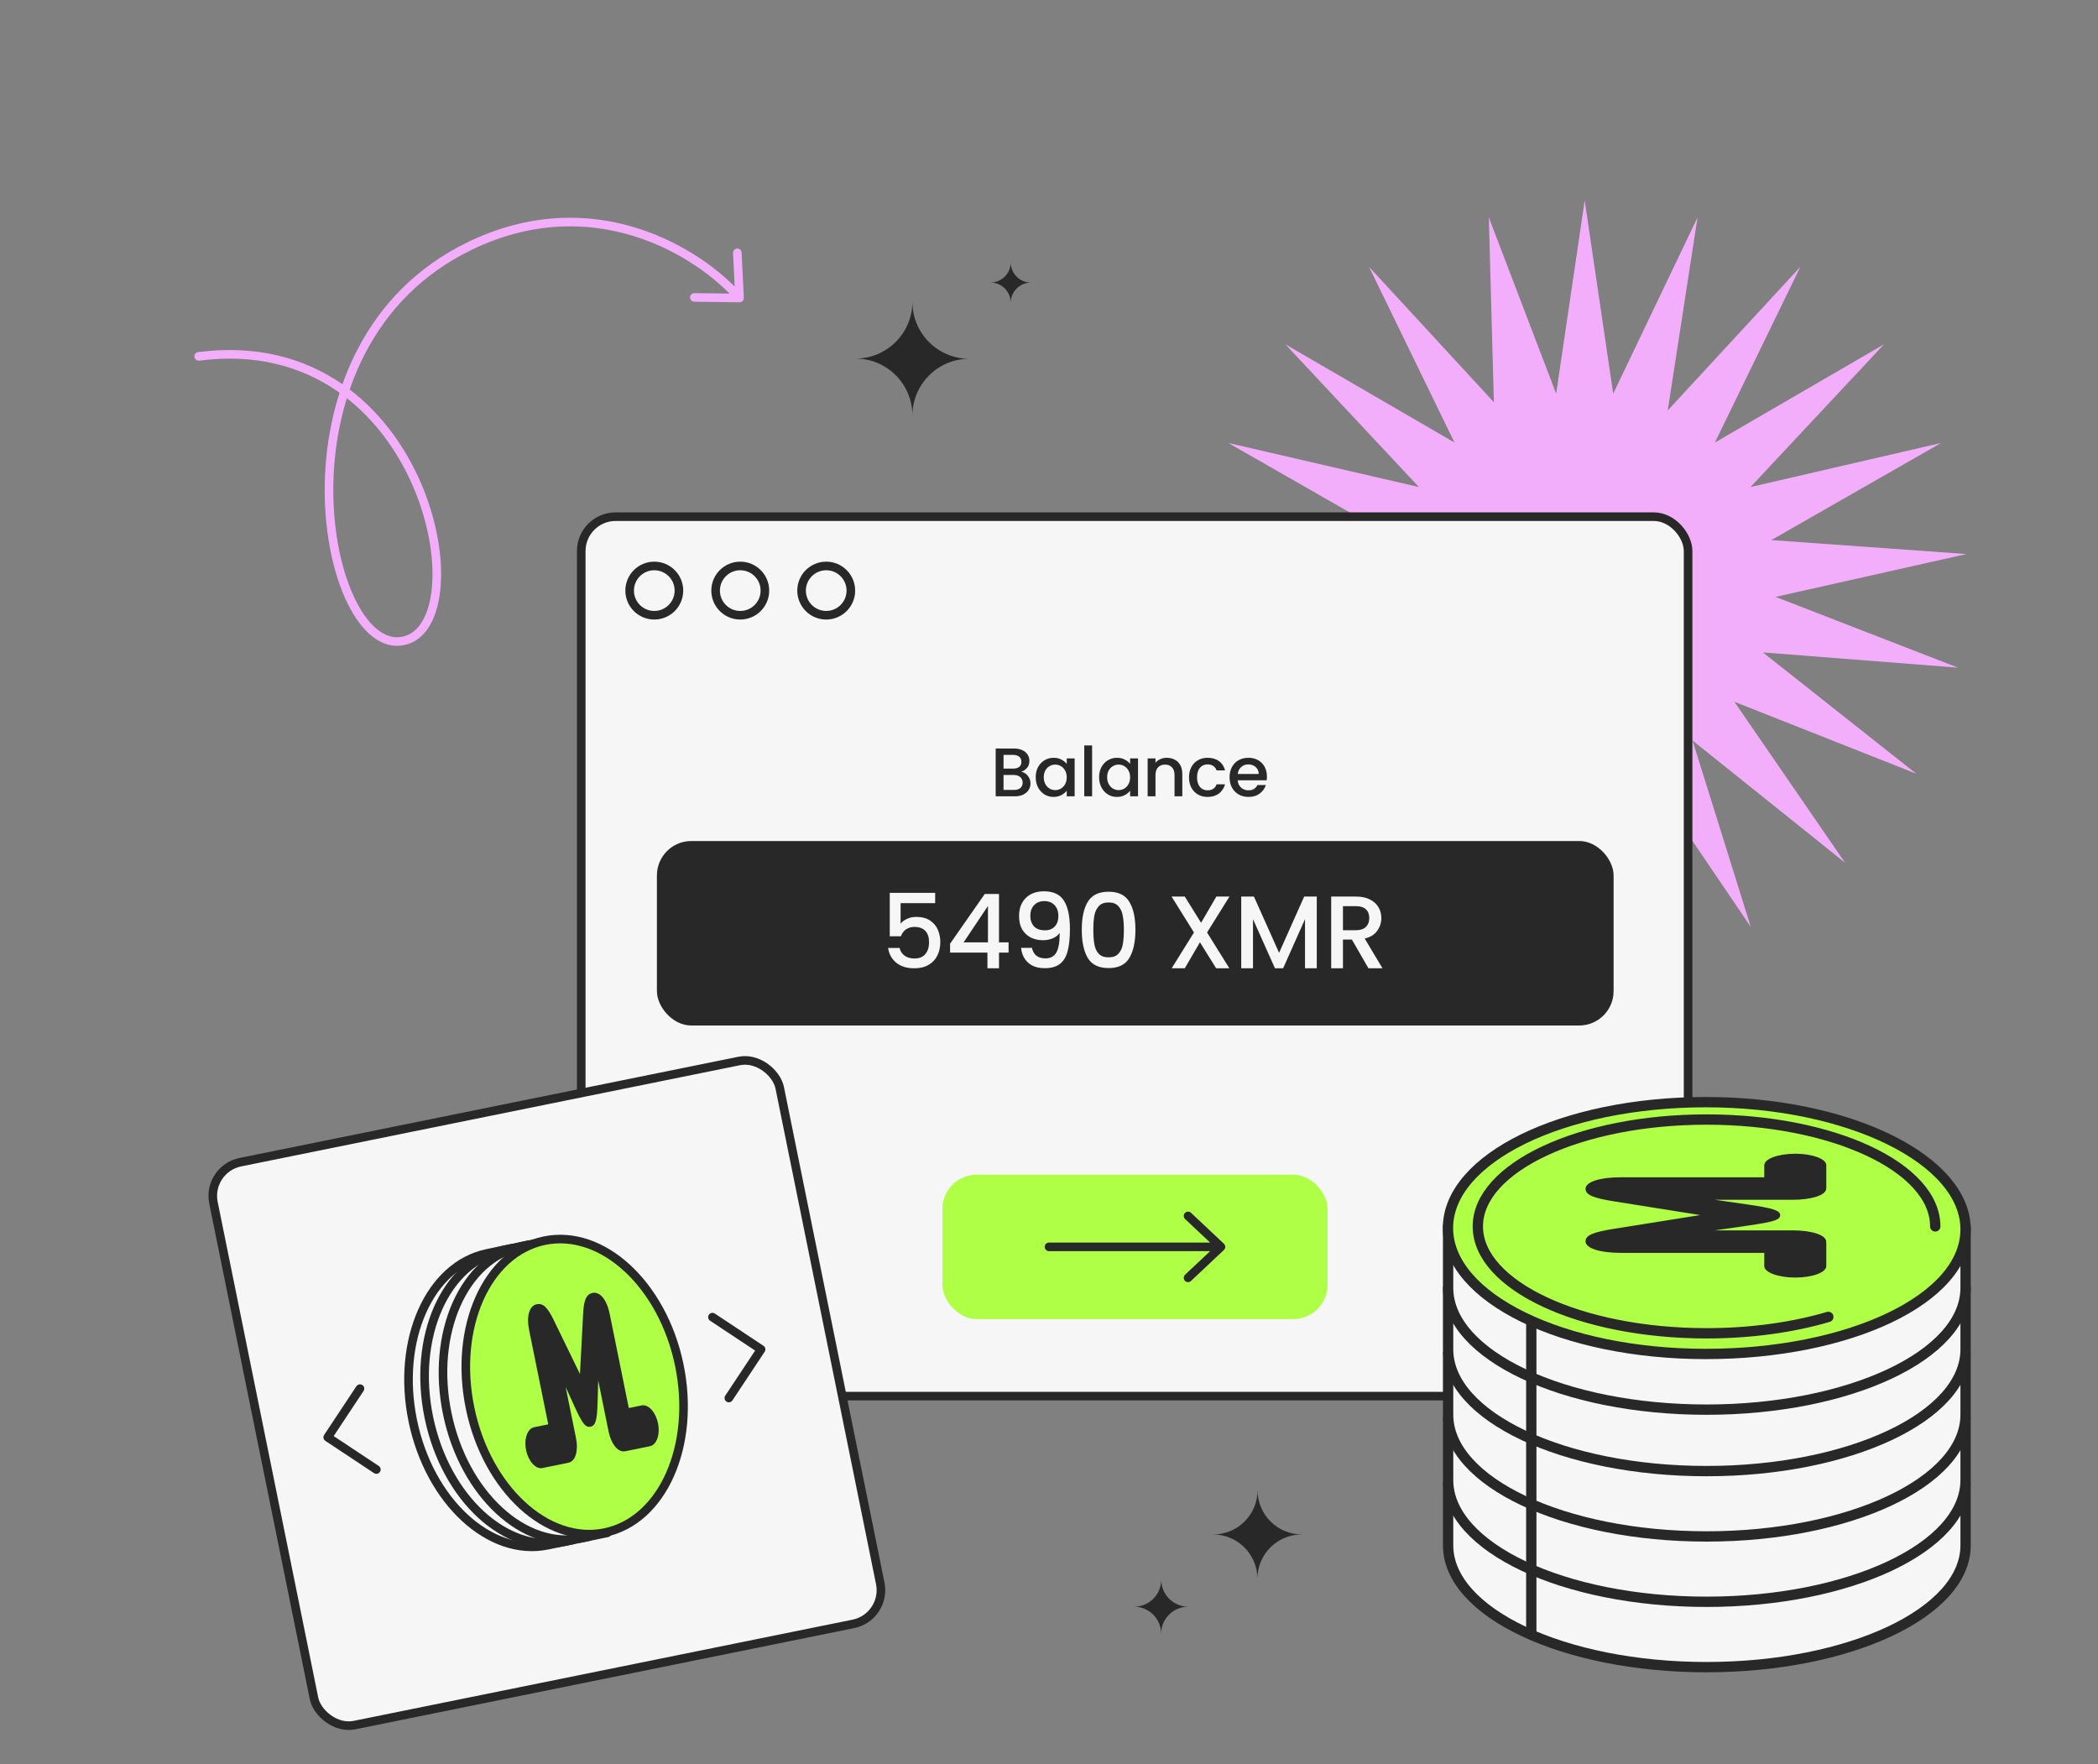<?xml version="1.0" encoding="UTF-8"?> <svg xmlns="http://www.w3.org/2000/svg" width="610" height="513" viewBox="0 0 610 513" fill="none"><rect x="0" y="0" width="610" height="513" fill="#808080" stroke="none"/><path d="M460.754 58.273L469.049 114.454L493.564 63.21L484.902 119.335L523.458 77.581L498.61 128.665L547.781 100.111L508.954 141.613L564.371 128.797L515.015 157.03L571.754 161.089L516.254 173.545L569.275 194.12L512.563 189.692L557.152 224.954L504.268 204.035L536.465 250.851L492.106 215.3L509.05 269.51L477.159 222.485L477.344 279.273L460.754 224.954L444.164 279.273L444.349 222.485L412.458 269.51L429.402 215.3L385.043 250.851L417.241 204.035L364.356 224.954L408.946 189.692L352.233 194.12L405.254 173.545L349.754 161.089L406.494 157.03L357.137 128.797L412.555 141.613L373.727 100.111L422.898 128.665L398.05 77.581L434.349 116.946L432.882 63.21L452.459 114.454L460.754 58.273Z" fill="#F2AEFB"></path><path d="M304.766 361.739H355.141M355.141 361.739L345.495 371.386M355.141 361.739L345.495 352.093" stroke="#F6F6F6" stroke-width="2.5" stroke-linecap="round" stroke-linejoin="round"></path><rect x="169" y="150.222" width="321.817" height="255.707" rx="10" fill="#F6F6F6" stroke="#282829" stroke-width="2.5" stroke-linecap="round" stroke-linejoin="round"></rect><path d="M296.94 224.39C297.687 224.523 298.32 224.916 298.84 225.57C299.36 226.223 299.62 226.963 299.62 227.79C299.62 228.496 299.433 229.136 299.06 229.71C298.7 230.27 298.173 230.716 297.48 231.05C296.787 231.37 295.98 231.53 295.06 231.53H289.5V217.63H294.8C295.747 217.63 296.56 217.79 297.24 218.11C297.92 218.43 298.433 218.863 298.78 219.41C299.127 219.943 299.3 220.543 299.3 221.21C299.3 222.01 299.087 222.676 298.66 223.21C298.233 223.743 297.66 224.136 296.94 224.39ZM291.78 223.47H294.6C295.347 223.47 295.927 223.303 296.34 222.97C296.767 222.623 296.98 222.13 296.98 221.49C296.98 220.863 296.767 220.376 296.34 220.03C295.927 219.67 295.347 219.49 294.6 219.49H291.78V223.47ZM294.86 229.67C295.633 229.67 296.24 229.483 296.68 229.11C297.12 228.736 297.34 228.216 297.34 227.55C297.34 226.87 297.107 226.33 296.64 225.93C296.173 225.53 295.553 225.33 294.78 225.33H291.78V229.67H294.86ZM301.138 225.97C301.138 224.863 301.364 223.883 301.818 223.03C302.284 222.176 302.911 221.516 303.698 221.05C304.498 220.57 305.378 220.33 306.338 220.33C307.204 220.33 307.958 220.503 308.598 220.85C309.251 221.183 309.771 221.603 310.158 222.11V220.51H312.458V231.53H310.158V229.89C309.771 230.41 309.244 230.843 308.578 231.19C307.911 231.536 307.151 231.71 306.298 231.71C305.351 231.71 304.484 231.47 303.698 230.99C302.911 230.496 302.284 229.816 301.818 228.95C301.364 228.07 301.138 227.076 301.138 225.97ZM310.158 226.01C310.158 225.25 309.998 224.59 309.678 224.03C309.371 223.47 308.964 223.043 308.458 222.75C307.951 222.456 307.404 222.31 306.818 222.31C306.231 222.31 305.684 222.456 305.178 222.75C304.671 223.03 304.258 223.45 303.938 224.01C303.631 224.556 303.478 225.21 303.478 225.97C303.478 226.73 303.631 227.396 303.938 227.97C304.258 228.543 304.671 228.983 305.178 229.29C305.698 229.583 306.244 229.73 306.818 229.73C307.404 229.73 307.951 229.583 308.458 229.29C308.964 228.996 309.371 228.57 309.678 228.01C309.998 227.436 310.158 226.77 310.158 226.01ZM317.532 216.73V231.53H315.252V216.73H317.532ZM319.566 225.97C319.566 224.863 319.792 223.883 320.246 223.03C320.712 222.176 321.339 221.516 322.126 221.05C322.926 220.57 323.806 220.33 324.766 220.33C325.632 220.33 326.386 220.503 327.026 220.85C327.679 221.183 328.199 221.603 328.586 222.11V220.51H330.886V231.53H328.586V229.89C328.199 230.41 327.672 230.843 327.006 231.19C326.339 231.536 325.579 231.71 324.726 231.71C323.779 231.71 322.912 231.47 322.126 230.99C321.339 230.496 320.712 229.816 320.246 228.95C319.792 228.07 319.566 227.076 319.566 225.97ZM328.586 226.01C328.586 225.25 328.426 224.59 328.106 224.03C327.799 223.47 327.392 223.043 326.886 222.75C326.379 222.456 325.832 222.31 325.246 222.31C324.659 222.31 324.112 222.456 323.606 222.75C323.099 223.03 322.686 223.45 322.366 224.01C322.059 224.556 321.906 225.21 321.906 225.97C321.906 226.73 322.059 227.396 322.366 227.97C322.686 228.543 323.099 228.983 323.606 229.29C324.126 229.583 324.672 229.73 325.246 229.73C325.832 229.73 326.379 229.583 326.886 229.29C327.392 228.996 327.799 228.57 328.106 228.01C328.426 227.436 328.586 226.77 328.586 226.01ZM339.24 220.33C340.107 220.33 340.88 220.51 341.56 220.87C342.254 221.23 342.794 221.763 343.18 222.47C343.567 223.176 343.76 224.03 343.76 225.03V231.53H341.5V225.37C341.5 224.383 341.254 223.63 340.76 223.11C340.267 222.576 339.594 222.31 338.74 222.31C337.887 222.31 337.207 222.576 336.7 223.11C336.207 223.63 335.96 224.383 335.96 225.37V231.53H333.68V220.51H335.96V221.77C336.334 221.316 336.807 220.963 337.38 220.71C337.967 220.456 338.587 220.33 339.24 220.33ZM345.709 226.01C345.709 224.876 345.935 223.883 346.389 223.03C346.855 222.163 347.495 221.496 348.309 221.03C349.122 220.563 350.055 220.33 351.109 220.33C352.442 220.33 353.542 220.65 354.409 221.29C355.289 221.916 355.882 222.816 356.189 223.99H353.729C353.529 223.443 353.209 223.016 352.769 222.71C352.329 222.403 351.775 222.25 351.109 222.25C350.175 222.25 349.429 222.583 348.869 223.25C348.322 223.903 348.049 224.823 348.049 226.01C348.049 227.196 348.322 228.123 348.869 228.79C349.429 229.456 350.175 229.79 351.109 229.79C352.429 229.79 353.302 229.21 353.729 228.05H356.189C355.869 229.17 355.269 230.063 354.389 230.73C353.509 231.383 352.415 231.71 351.109 231.71C350.055 231.71 349.122 231.476 348.309 231.01C347.495 230.53 346.855 229.863 346.389 229.01C345.935 228.143 345.709 227.143 345.709 226.01ZM368.361 225.75C368.361 226.163 368.334 226.536 368.281 226.87H359.861C359.928 227.75 360.254 228.456 360.841 228.99C361.428 229.523 362.148 229.79 363.001 229.79C364.228 229.79 365.094 229.276 365.601 228.25H368.061C367.728 229.263 367.121 230.096 366.241 230.75C365.374 231.39 364.294 231.71 363.001 231.71C361.948 231.71 361.001 231.476 360.161 231.01C359.334 230.53 358.681 229.863 358.201 229.01C357.734 228.143 357.501 227.143 357.501 226.01C357.501 224.876 357.728 223.883 358.181 223.03C358.648 222.163 359.294 221.496 360.121 221.03C360.961 220.563 361.921 220.33 363.001 220.33C364.041 220.33 364.968 220.556 365.781 221.01C366.594 221.463 367.228 222.103 367.681 222.93C368.134 223.743 368.361 224.683 368.361 225.75ZM365.981 225.03C365.968 224.19 365.668 223.516 365.081 223.01C364.494 222.503 363.768 222.25 362.901 222.25C362.114 222.25 361.441 222.503 360.881 223.01C360.321 223.503 359.988 224.176 359.881 225.03H365.981Z" fill="#282829"></path><circle cx="190.236" cy="171.718" r="7.165" stroke="#282829" stroke-width="2.5" stroke-linecap="round" stroke-linejoin="round"></circle><circle cx="215.232" cy="171.718" r="7.165" stroke="#282829" stroke-width="2.5" stroke-linecap="round" stroke-linejoin="round"></circle><circle cx="240.224" cy="171.718" r="7.165" stroke="#282829" stroke-width="2.5" stroke-linecap="round" stroke-linejoin="round"></circle><rect x="191" y="244.53" width="278.159" height="53.636" rx="10" fill="#282829"></rect><path d="M271.9 262.6H261.85V268.57C262.27 268.01 262.89 267.54 263.71 267.16C264.55 266.78 265.44 266.59 266.38 266.59C268.06 266.59 269.42 266.95 270.46 267.67C271.52 268.39 272.27 269.3 272.71 270.4C273.17 271.5 273.4 272.66 273.4 273.88C273.4 275.36 273.11 276.68 272.53 277.84C271.97 278.98 271.12 279.88 269.98 280.54C268.86 281.2 267.48 281.53 265.84 281.53C263.66 281.53 261.91 280.99 260.59 279.91C259.27 278.83 258.48 277.4 258.22 275.62H261.55C261.77 276.56 262.26 277.31 263.02 277.87C263.78 278.41 264.73 278.68 265.87 278.68C267.29 278.68 268.35 278.25 269.05 277.39C269.77 276.53 270.13 275.39 270.13 273.97C270.13 272.53 269.77 271.43 269.05 270.67C268.33 269.89 267.27 269.5 265.87 269.5C264.89 269.5 264.06 269.75 263.38 270.25C262.72 270.73 262.24 271.39 261.94 272.23H258.7V259.6H271.9V262.6ZM276.24 276.97V274.39L286.32 259.93H290.46V274H293.25V276.97H290.46V281.53H287.1V276.97H276.24ZM287.25 263.41L280.17 274H287.25V263.41ZM300.044 275.59C300.244 276.59 300.674 277.35 301.334 277.87C301.994 278.39 302.884 278.65 304.004 278.65C305.424 278.65 306.464 278.09 307.124 276.97C307.784 275.85 308.114 273.94 308.114 271.24C307.634 271.92 306.954 272.45 306.074 272.83C305.214 273.19 304.274 273.37 303.254 273.37C301.954 273.37 300.774 273.11 299.714 272.59C298.654 272.05 297.814 271.26 297.194 270.22C296.594 269.16 296.294 267.88 296.294 266.38C296.294 264.18 296.934 262.43 298.214 261.13C299.514 259.81 301.294 259.15 303.554 259.15C306.274 259.15 308.204 260.06 309.344 261.88C310.504 263.68 311.084 266.45 311.084 270.19C311.084 272.77 310.864 274.88 310.424 276.52C310.004 278.16 309.264 279.4 308.204 280.24C307.144 281.08 305.674 281.5 303.794 281.5C301.654 281.5 300.004 280.94 298.844 279.82C297.684 278.7 297.034 277.29 296.894 275.59H300.044ZM303.854 270.49C305.054 270.49 305.994 270.12 306.674 269.38C307.374 268.62 307.724 267.62 307.724 266.38C307.724 265 307.354 263.93 306.614 263.17C305.894 262.39 304.904 262 303.644 262C302.384 262 301.384 262.4 300.644 263.2C299.924 263.98 299.564 265.01 299.564 266.29C299.564 267.51 299.914 268.52 300.614 269.32C301.334 270.1 302.414 270.49 303.854 270.49ZM314.527 270.31C314.527 266.85 315.107 264.15 316.267 262.21C317.447 260.25 319.467 259.27 322.327 259.27C325.187 259.27 327.197 260.25 328.357 262.21C329.537 264.15 330.127 266.85 330.127 270.31C330.127 273.81 329.537 276.55 328.357 278.53C327.197 280.49 325.187 281.47 322.327 281.47C319.467 281.47 317.447 280.49 316.267 278.53C315.107 276.55 314.527 273.81 314.527 270.31ZM326.767 270.31C326.767 268.69 326.657 267.32 326.437 266.2C326.237 265.08 325.817 264.17 325.177 263.47C324.537 262.75 323.587 262.39 322.327 262.39C321.067 262.39 320.117 262.75 319.477 263.47C318.837 264.17 318.407 265.08 318.187 266.2C317.987 267.32 317.887 268.69 317.887 270.31C317.887 271.99 317.987 273.4 318.187 274.54C318.387 275.68 318.807 276.6 319.447 277.3C320.107 278 321.067 278.35 322.327 278.35C323.587 278.35 324.537 278 325.177 277.3C325.837 276.6 326.267 275.68 326.467 274.54C326.667 273.4 326.767 271.99 326.767 270.31ZM350.959 271.12L357.439 281.53H353.599L348.889 273.97L344.479 281.53H340.669L347.149 271.12L340.639 260.68H344.479L349.219 268.3L353.659 260.68H357.469L350.959 271.12ZM382.853 260.68V281.53H379.433V267.25L373.073 281.53H370.703L364.313 267.25V281.53H360.893V260.68H364.583L371.903 277.03L379.193 260.68H382.853ZM397.878 281.53L393.078 273.19H390.468V281.53H387.048V260.68H394.248C395.848 260.68 397.198 260.96 398.298 261.52C399.418 262.08 400.248 262.83 400.788 263.77C401.348 264.71 401.628 265.76 401.628 266.92C401.628 268.28 401.228 269.52 400.428 270.64C399.648 271.74 398.438 272.49 396.798 272.89L401.958 281.53H397.878ZM390.468 270.46H394.248C395.528 270.46 396.488 270.14 397.128 269.5C397.788 268.86 398.118 268 398.118 266.92C398.118 265.84 397.798 265 397.158 264.4C396.518 263.78 395.548 263.47 394.248 263.47H390.468V270.46Z" fill="#F6F6F6"></path><rect x="274" y="341.53" width="112" height="42" rx="10" fill="#AEFF46"></rect><path d="M305 362.53H355M355 362.53L345.426 371.53M355 362.53L345.426 353.53" stroke="#282829" stroke-width="2.5" stroke-linecap="round" stroke-linejoin="round"></path><rect x="60.076" y="339.897" width="168" height="167" rx="10" transform="rotate(-11.468 60.076 339.897)" fill="#F6F6F6" stroke="#282829" stroke-width="2.5" stroke-linecap="round" stroke-linejoin="round"></rect><path d="M141.631 364.422C124.84 367.906 115.171 389.727 120.033 413.16C124.895 436.59 142.445 452.76 159.234 449.281L159.24 449.28L166.59 447.755L148.98 362.896L141.631 364.422Z" fill="#F6F6F6"></path><path d="M159.24 449.28C159.238 449.28 159.236 449.281 159.234 449.281M159.234 449.281C142.445 452.76 124.895 436.59 120.033 413.16C115.171 389.727 124.84 367.906 141.631 364.422L148.98 362.896L166.59 447.755L159.234 449.281Z" stroke="#282829" stroke-width="2.5" stroke-linecap="round" stroke-linejoin="round"></path><path d="M146.304 363.452C129.514 366.936 119.844 388.757 124.707 412.19C129.569 435.62 147.119 451.79 163.907 448.312L163.914 448.31L171.264 446.785L153.654 361.927L146.304 363.452Z" fill="#F6F6F6"></path><path d="M163.914 448.31C163.912 448.311 163.91 448.311 163.907 448.312M163.907 448.312C147.119 451.79 129.569 435.62 124.707 412.19C119.844 388.757 129.514 366.936 146.304 363.452L153.654 361.927L171.264 446.785L163.907 448.312Z" stroke="#282829" stroke-width="2.5" stroke-linecap="round" stroke-linejoin="round"></path><path d="M151.652 362.342C134.861 365.826 125.192 387.647 130.055 411.08C134.917 434.51 152.467 450.681 169.255 447.202L169.262 447.2L176.611 445.675L159.002 360.817L151.652 362.342Z" fill="#F6F6F6"></path><path d="M169.262 447.2C169.259 447.201 169.257 447.201 169.255 447.202M169.255 447.202C152.467 450.681 134.917 434.51 130.055 411.08C125.192 387.647 134.861 365.826 151.652 362.342L159.002 360.817L176.611 445.675L169.255 447.202Z" stroke="#282829" stroke-width="2.5" stroke-linecap="round" stroke-linejoin="round"></path><ellipse cx="167.092" cy="403.16" rx="43.333" ry="31.05" transform="rotate(78.276 167.092 403.16)" fill="#AEFF46" stroke="#282829" stroke-width="2.5" stroke-linecap="round" stroke-linejoin="round"></ellipse><path d="M182.822 409.389L186.562 408.63C188.522 408.232 190.652 410.565 191.316 413.843C191.981 417.12 190.929 420.098 188.969 420.496L181.866 421.937C181.744 421.962 181.624 421.976 181.5 421.98C179.513 422.175 177.648 419.673 176.942 416.192L173.933 401.36L173.744 407.929C173.594 412.882 173.173 414.512 171.73 414.804C170.288 415.097 169.446 414.174 167.197 409.257L164.463 403.281L167.472 418.114C168.212 421.76 167.358 424.861 165.286 425.281L165.133 425.306C165.031 425.343 164.927 425.373 164.82 425.395L157.718 426.836C155.757 427.234 153.628 424.9 152.963 421.623C152.298 418.346 153.35 415.367 155.31 414.97L159.405 414.139L153.854 386.773C153.007 382.601 153.93 379.647 156.038 379.219C158.017 378.818 159.268 380.237 161.125 384.075L168.627 399.508L169.522 382.371C169.714 378.665 170.132 376.36 172.315 375.917C174.423 375.489 176.424 377.851 177.27 382.022L182.822 409.389Z" fill="#282829"></path><path d="M104.661 403.748L95.286 417.894L109.432 427.269" stroke="#282829" stroke-width="2.5" stroke-linecap="round" stroke-linejoin="round"></path><path d="M207.144 382.958L221.29 392.332L211.915 406.478" stroke="#282829" stroke-width="2.5" stroke-linecap="round" stroke-linejoin="round"></path><path d="M496.178 484.725C454.683 484.725 421.044 468.875 421.044 449.323L421.044 431.452L571.5 431.452L571.5 449.323C571.5 468.875 537.674 484.725 496.178 484.725Z" fill="#F6F6F6" stroke="#282829" stroke-width="3" stroke-linecap="round" stroke-linejoin="round"></path><path d="M496.178 465.725C454.683 465.725 421.044 449.875 421.044 430.323L421.044 412.452L571.5 412.452L571.5 430.323C571.5 449.875 537.674 465.725 496.178 465.725Z" fill="#F6F6F6" stroke="#282829" stroke-width="3" stroke-linecap="round" stroke-linejoin="round"></path><path d="M496.178 446.725C454.683 446.725 421.044 430.875 421.044 411.323L421.044 393.452L571.5 393.452L571.5 411.323C571.5 430.875 537.674 446.725 496.178 446.725Z" fill="#F6F6F6" stroke="#282829" stroke-width="3" stroke-linecap="round" stroke-linejoin="round"></path><path d="M496.178 427.725C454.683 427.725 421.044 411.875 421.044 392.323L421.044 374.452L571.5 374.452L571.5 392.323C571.5 411.875 537.674 427.725 496.178 427.725Z" fill="#F6F6F6" stroke="#282829" stroke-width="3" stroke-linecap="round" stroke-linejoin="round"></path><path d="M496.178 409.857C454.683 409.857 421.044 394.007 421.044 374.455L421.044 356.583L571.5 356.583L571.5 374.455C571.5 394.007 537.674 409.857 496.178 409.857Z" fill="#F6F6F6" stroke="#282829" stroke-width="3" stroke-linecap="round" stroke-linejoin="round"></path><path d="M421 357.06C421 377.279 454.306 393.669 496.008 393.669C537.71 393.669 571.5 377.67 571.5 357.452C571.5 337.233 537.71 320.452 496.008 320.452C454.306 320.452 421 336.842 421 357.06Z" fill="#AEFF46" stroke="#282829" stroke-width="3" stroke-linecap="round" stroke-linejoin="round"></path><path d="M512.967 342.295L512.967 338.785C512.967 336.945 517.003 335.452 521.983 335.452C526.964 335.452 531 336.945 531 338.785L531 345.452C531 345.566 530.985 345.677 530.954 345.79C530.65 347.617 526.447 348.841 521.157 348.841L498.616 348.841L508.149 350.212C515.334 351.254 517.588 351.931 517.588 353.285C517.588 354.639 515.991 355.229 508.149 356.358L498.616 357.729L521.157 357.729C526.698 357.729 530.972 359.066 530.972 361.011L530.964 361.153C530.987 361.252 531 361.351 531 361.452L531 368.118C531 369.959 526.964 371.452 521.983 371.452C517.003 371.452 512.967 369.959 512.967 368.118L512.967 364.275L471.378 364.275C465.039 364.275 461 362.903 461 360.924C461 359.066 463.442 358.198 469.594 357.226L494.342 353.285L469.594 349.344C464.24 348.493 461 347.695 461 345.646C461 343.667 465.039 342.295 471.378 342.295L512.967 342.295Z" fill="#282829"></path><path d="M562.68 356.584C562.68 339.421 532.907 325.508 496.182 325.508C459.456 325.508 429.684 339.421 429.684 356.584C429.684 373.747 459.456 387.66 496.182 387.66C509.196 387.66 521.337 385.913 531.59 382.893" stroke="#282829" stroke-width="3" stroke-linecap="round" stroke-linejoin="round"></path><path d="M445.227 474.952V384.7" stroke="#282829" stroke-width="3" stroke-linecap="round" stroke-linejoin="round"></path><path fill-rule="evenodd" clip-rule="evenodd" d="M265.285 87.773C265.251 96.883 257.863 104.257 248.755 104.257C257.884 104.257 265.283 111.665 265.282 120.803C265.316 111.693 272.704 104.318 281.812 104.318C272.684 104.318 265.284 96.911 265.285 87.773Z" fill="#282829"></path><path fill-rule="evenodd" clip-rule="evenodd" d="M293.871 76.273C293.859 79.515 291.23 82.139 287.989 82.139C291.237 82.139 293.871 84.775 293.87 88.027C293.882 84.785 296.512 82.161 299.753 82.161C296.504 82.161 293.871 79.525 293.871 76.273Z" fill="#282829"></path><path fill-rule="evenodd" clip-rule="evenodd" d="M345.479 467.151C341.142 467.135 337.631 463.618 337.631 459.281C337.631 463.627 334.104 467.15 329.754 467.15C334.091 467.166 337.602 470.683 337.602 475.019C337.602 470.673 341.128 467.151 345.479 467.151Z" fill="#282829"></path><path fill-rule="evenodd" clip-rule="evenodd" d="M378.479 446.148C371.384 446.122 365.64 440.368 365.64 433.274C365.64 440.384 359.871 446.146 352.754 446.146C359.849 446.172 365.592 451.926 365.592 459.02C365.592 451.91 371.362 446.148 378.479 446.148Z" fill="#282829"></path><path d="M215.028 86.639C203.155 73.126 172.412 54.127 136.518 71.546C77.367 100.249 93.522 188.592 116.237 186.495C140.541 184.251 124.786 94.893 57.766 103.621M215.028 86.639L201.889 86.478M215.028 86.639L214.378 73.515" stroke="#F2AEFB" stroke-width="2.5" stroke-linecap="round" stroke-linejoin="round"></path></svg> 